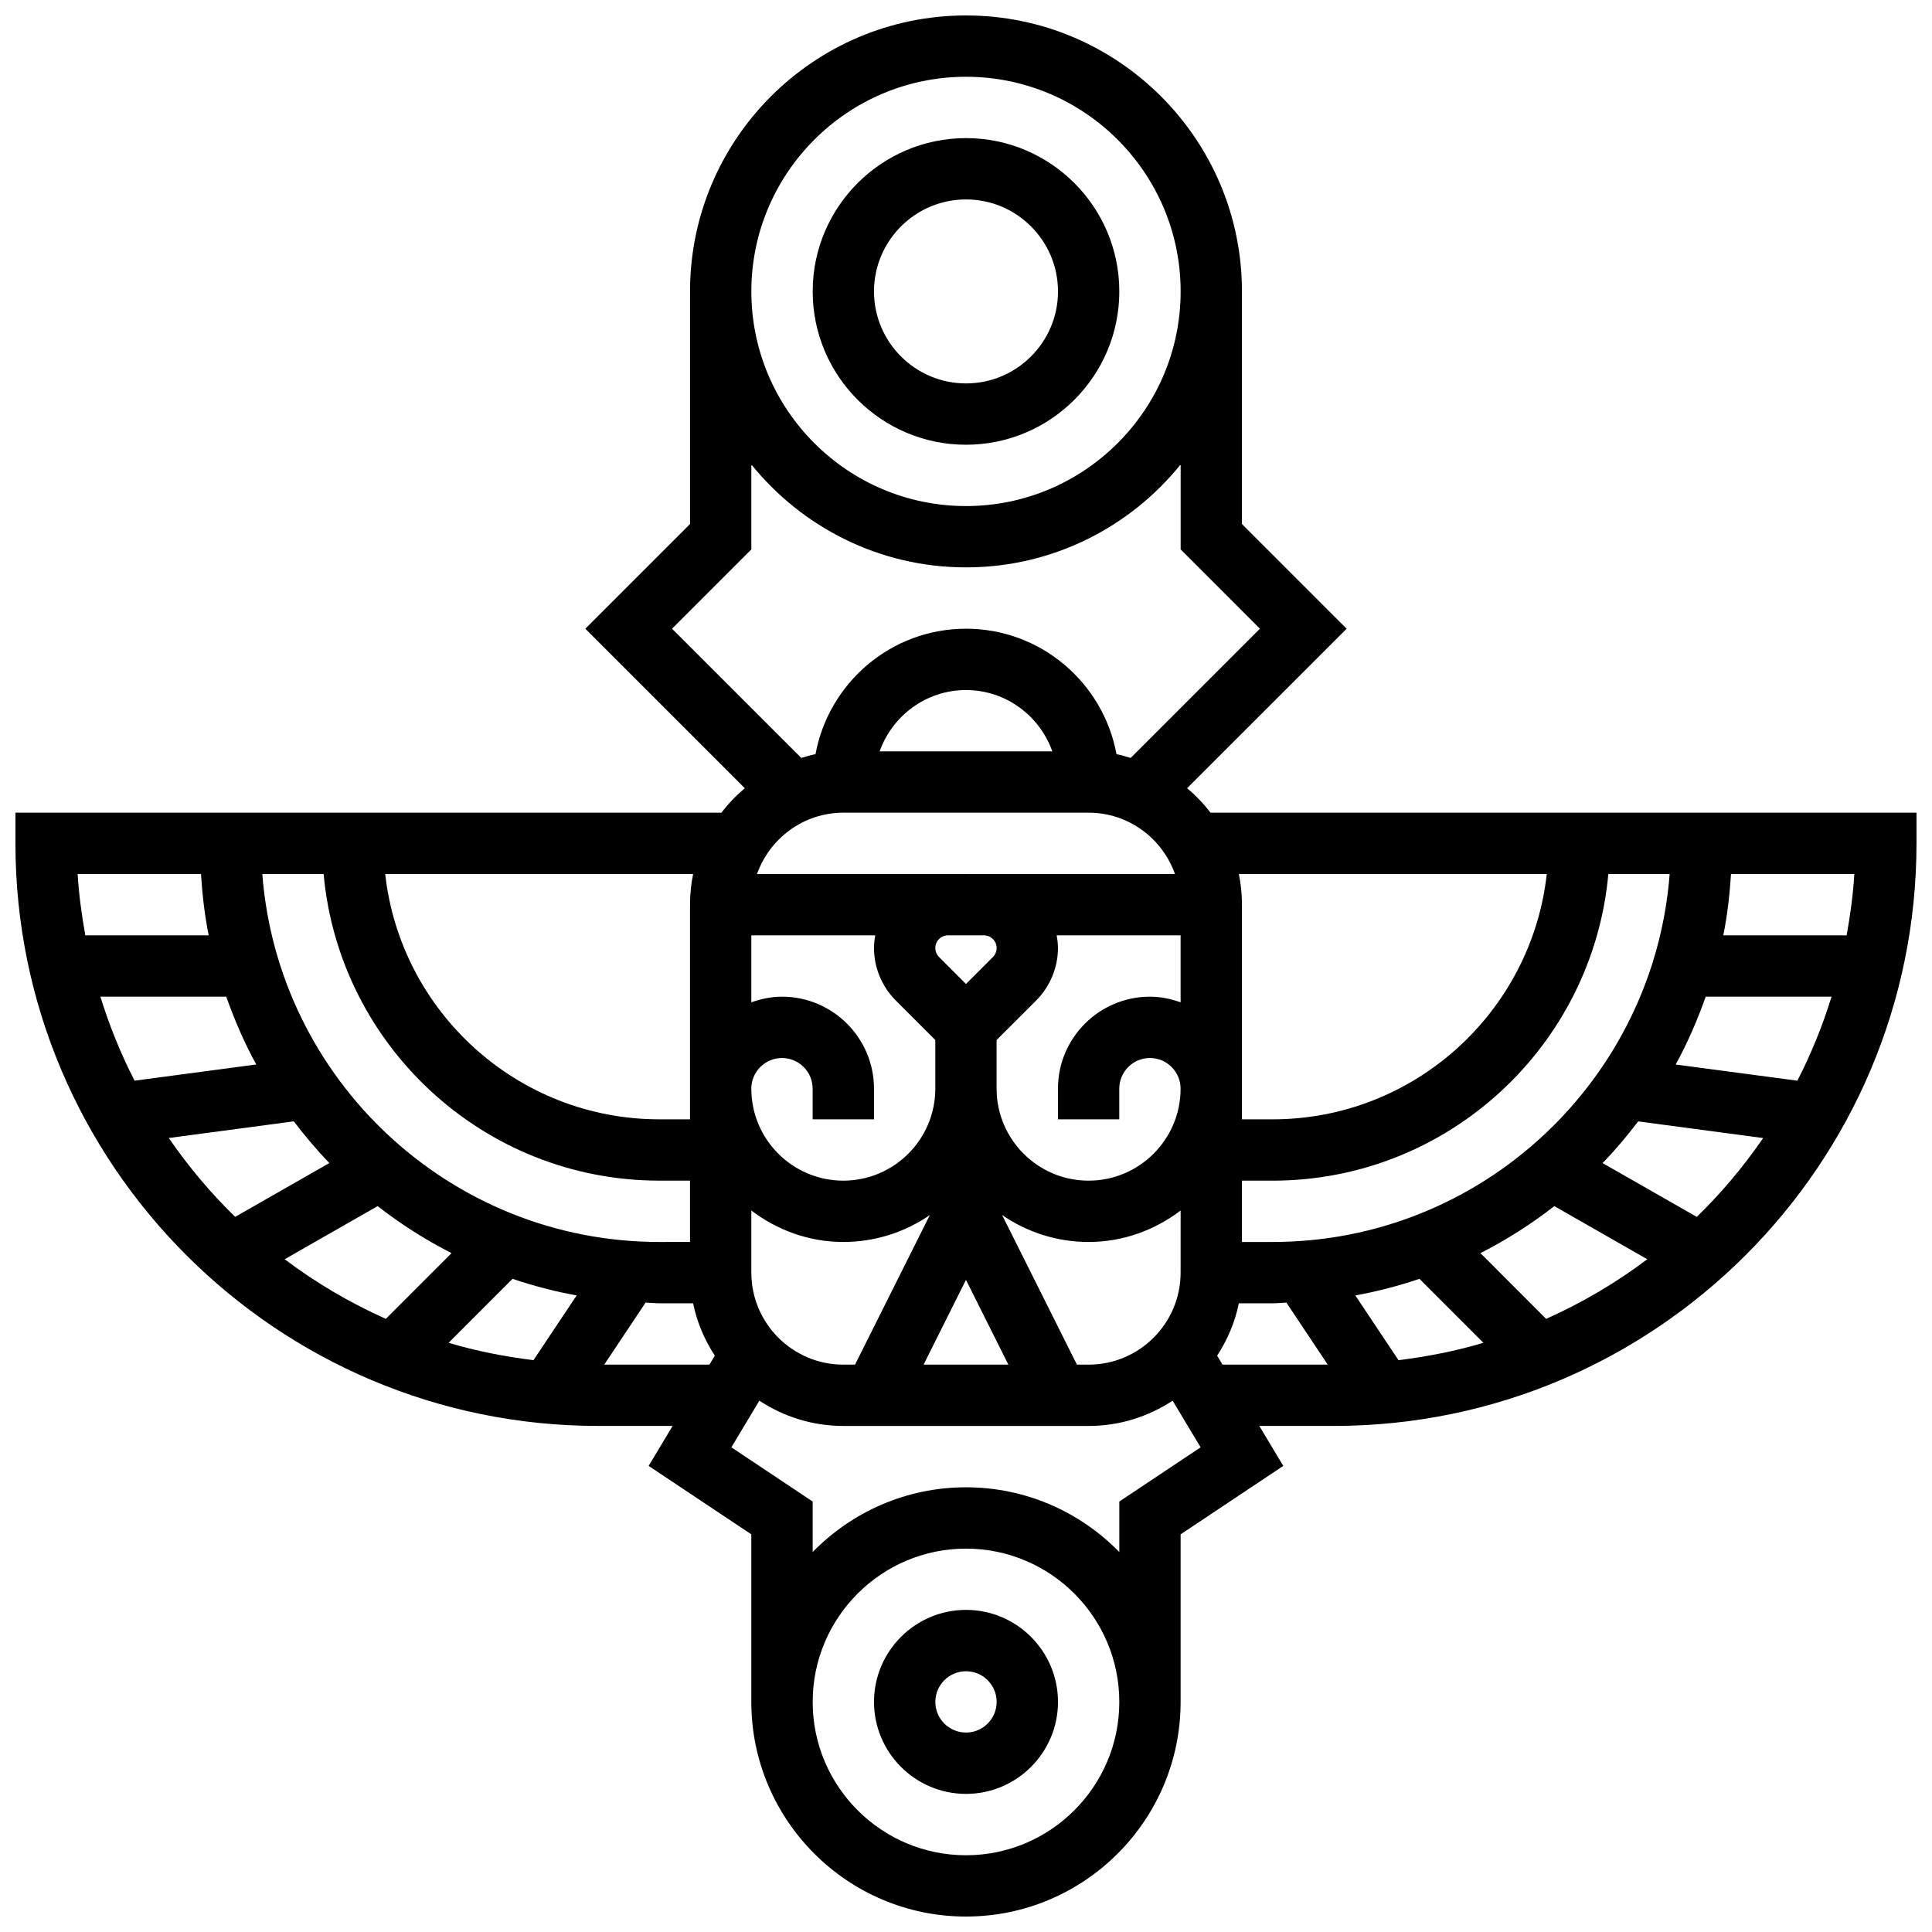 <?xml version="1.0" encoding="UTF-8"?>
<!-- Uploaded to: SVG Repo, www.svgrepo.com, Generator: SVG Repo Mixer Tools -->
<svg width="800px" height="800px" version="1.1" viewBox="144 144 512 512" xmlns="http://www.w3.org/2000/svg">
 <defs>
  <clipPath id="a">
   <path d="m148.09 148.09h503.81v503.81h-503.81z"/>
  </clipPath>
 </defs>
 <path d="m400 261.86c22.402 0 40.629-18.227 40.629-40.629 0-22.402-18.227-40.629-40.629-40.629s-40.629 18.227-40.629 40.629c-0.004 22.402 18.223 40.629 40.629 40.629zm0-65.008c13.441 0 24.379 10.938 24.379 24.379 0 13.441-10.938 24.379-24.379 24.379s-24.379-10.938-24.379-24.379c0-13.441 10.938-24.379 24.379-24.379z"/>
 <path d="m400 570.64c-13.441 0-24.379 10.938-24.379 24.379 0 13.441 10.938 24.379 24.379 24.379s24.379-10.938 24.379-24.379c-0.004-13.441-10.941-24.379-24.379-24.379zm0 32.504c-4.484 0-8.125-3.648-8.125-8.125 0-4.477 3.641-8.125 8.125-8.125s8.125 3.648 8.125 8.125c0 4.477-3.641 8.125-8.125 8.125z"/>
 <g clip-path="url(#a)">
  <path d="m464.79 359.37c-1.812-2.398-3.891-4.551-6.191-6.492l42.273-42.262-27.742-27.742v-61.645c0-40.32-32.805-73.133-73.133-73.133s-73.133 32.812-73.133 73.133v61.645l-27.746 27.742 42.262 42.262c-2.293 1.941-4.371 4.094-6.191 6.492h-187.1v8.125c0 85.137 69.258 154.39 154.39 154.39h19.777l-6.356 10.59 27.207 18.137v44.41c0 31.367 25.523 56.883 56.883 56.883s56.883-25.516 56.883-56.883v-44.41l27.207-18.137-6.359-10.59h19.781c85.137 0 154.39-69.258 154.39-154.39v-8.125zm168.59 32.504h-32.691c1.082-5.289 1.684-10.742 2.047-16.25h32.676c-0.324 5.523-1.078 10.922-2.031 16.25zm-130.2 95.434c5.816-1.066 11.488-2.543 16.992-4.402l16.941 16.949c-7.258 2.18-14.797 3.648-22.492 4.606zm33.152-11.215c6.941-3.535 13.488-7.711 19.582-12.457l24.629 14.074c-8.258 6.242-17.242 11.531-26.801 15.805zm-55.078-2.957h-8.125v-16.25h8.125c46.547 0 84.852-35.77 88.973-81.258h16.25c-4.176 54.449-49.723 97.508-105.22 97.508zm-162.52 0c-55.5 0-101.05-43.059-105.22-97.512h16.25c4.121 45.488 42.43 81.258 88.973 81.258h8.125v16.25zm-33.355 31.324c-7.695-0.957-15.246-2.43-22.492-4.606l16.941-16.949c5.5 1.859 11.164 3.34 16.992 4.402zm-41.305-40.824c6.102 4.746 12.645 8.922 19.582 12.457l-17.414 17.422c-9.547-4.281-18.535-9.562-26.801-15.805zm-32.164-37.535-32.25 4.293c-3.641-7.094-6.664-14.531-9.055-22.266h33.348c2.215 6.223 4.812 12.262 7.957 17.973zm155.58-66.73h65.008c10.578 0 19.52 6.816 22.883 16.25l-110.77 0.004c3.363-9.434 12.301-16.254 22.883-16.254zm9.621-16.25c3.363-9.434 12.301-16.25 22.883-16.25 10.578 0 19.52 6.816 22.883 16.25zm79.762 66.504c-2.551-0.91-5.266-1.496-8.125-1.496-13.441 0-24.379 10.938-24.379 24.379v8.125h16.25v-8.125c0-4.477 3.641-8.125 8.125-8.125s8.125 3.648 8.125 8.125c0 13.441-10.938 24.379-24.379 24.379s-24.379-10.938-24.379-24.379v-12.887l10.516-10.508c3.648-3.66 5.742-8.711 5.742-13.871 0-1.152-0.145-2.266-0.34-3.363l32.844-0.004zm-81.258 31.008v-8.125c0-13.441-10.938-24.379-24.379-24.379-2.859 0-5.574 0.586-8.125 1.496v-17.75h32.844c-0.195 1.098-0.34 2.211-0.34 3.367 0 5.16 2.098 10.215 5.746 13.871l10.504 10.504v12.891c0 13.441-10.938 24.379-24.379 24.379-13.441 0-24.379-10.938-24.379-24.379 0-4.477 3.641-8.125 8.125-8.125s8.125 3.648 8.125 8.125v8.125zm32.504-45.391c0 0.887-0.359 1.754-0.984 2.383l-7.141 7.141-7.133-7.133c-0.637-0.637-0.996-1.508-0.996-2.391 0-1.855 1.512-3.367 3.367-3.367h9.523c1.852 0 3.363 1.512 3.363 3.367zm-65.008 86.02v-16.465c6.809 5.16 15.195 8.34 24.379 8.34 8.5 0 16.391-2.648 22.922-7.125l-19.82 39.629h-3.102c-13.441 0-24.379-10.938-24.379-24.379zm56.883 1.918 11.23 22.461h-22.461zm29.398 22.461-19.82-39.637c6.535 4.484 14.418 7.133 22.926 7.133 9.184 0 17.566-3.176 24.379-8.336l-0.004 16.461c0 13.441-10.938 24.379-24.379 24.379zm166.64-97.512h33.348c-2.391 7.734-5.41 15.172-9.059 22.266l-32.25-4.289c3.148-5.715 5.75-11.754 7.961-17.977zm-42.125-32.504c-4.055 36.512-35.07 65.008-72.652 65.008h-8.125v-56.883c0-2.777-0.285-5.5-0.82-8.125zm-153.91-211.28c31.359 0 56.883 25.516 56.883 56.883 0 31.367-25.523 56.883-56.883 56.883s-56.883-25.516-56.883-56.883c0-31.367 25.523-56.883 56.883-56.883zm-77.898 146.27 21.016-21.016v-22.508c13.414 16.609 33.918 27.27 56.883 27.27s43.465-10.66 56.883-27.27v22.508l21.012 21.016-34.25 34.25c-1.25-0.359-2.461-0.766-3.762-1-3.488-18.883-20.008-33.25-39.883-33.25s-36.395 14.367-39.883 33.25c-1.293 0.234-2.512 0.641-3.762 1zm4.762 73.133v56.883h-8.125c-37.582 0-68.598-28.496-72.652-65.008h81.602c-0.539 2.625-0.824 5.348-0.824 8.125zm-129.6-8.125c0.367 5.508 0.969 10.961 2.047 16.25h-32.699c-0.949-5.332-1.707-10.727-2.031-16.25zm-8.535 69.957 33.129-4.414c2.941 3.859 6.062 7.574 9.434 11.051l-24.965 14.262c-6.535-6.348-12.41-13.367-17.598-20.898zm115.4 60.059 10.961-16.438c1.219 0.039 2.414 0.184 3.648 0.184h8.945c1.023 5.039 3.039 9.703 5.754 13.879l-1.422 2.375zm95.871 130.02c-22.402 0-40.629-18.227-40.629-40.629 0-22.402 18.227-40.629 40.629-40.629s40.629 18.227 40.629 40.629c0 22.402-18.227 40.629-40.629 40.629zm40.629-93.734v13.375c-10.336-10.57-24.719-17.152-40.629-17.152s-30.293 6.582-40.629 17.152v-13.375l-21.551-14.367 7.418-12.367c6.402 4.211 14.031 6.703 22.258 6.703h65.008c8.223 0 15.855-2.496 22.258-6.703l7.418 12.367zm25.93-38.656c2.707-4.176 4.723-8.84 5.754-13.879h8.945c1.234 0 2.43-0.145 3.656-0.188l10.953 16.441h-27.887zm127.11-36.777-24.965-14.262c3.371-3.477 6.492-7.191 9.434-11.051l33.129 4.414c-5.188 7.523-11.062 14.543-17.598 20.898z"/>
 </g>
</svg>